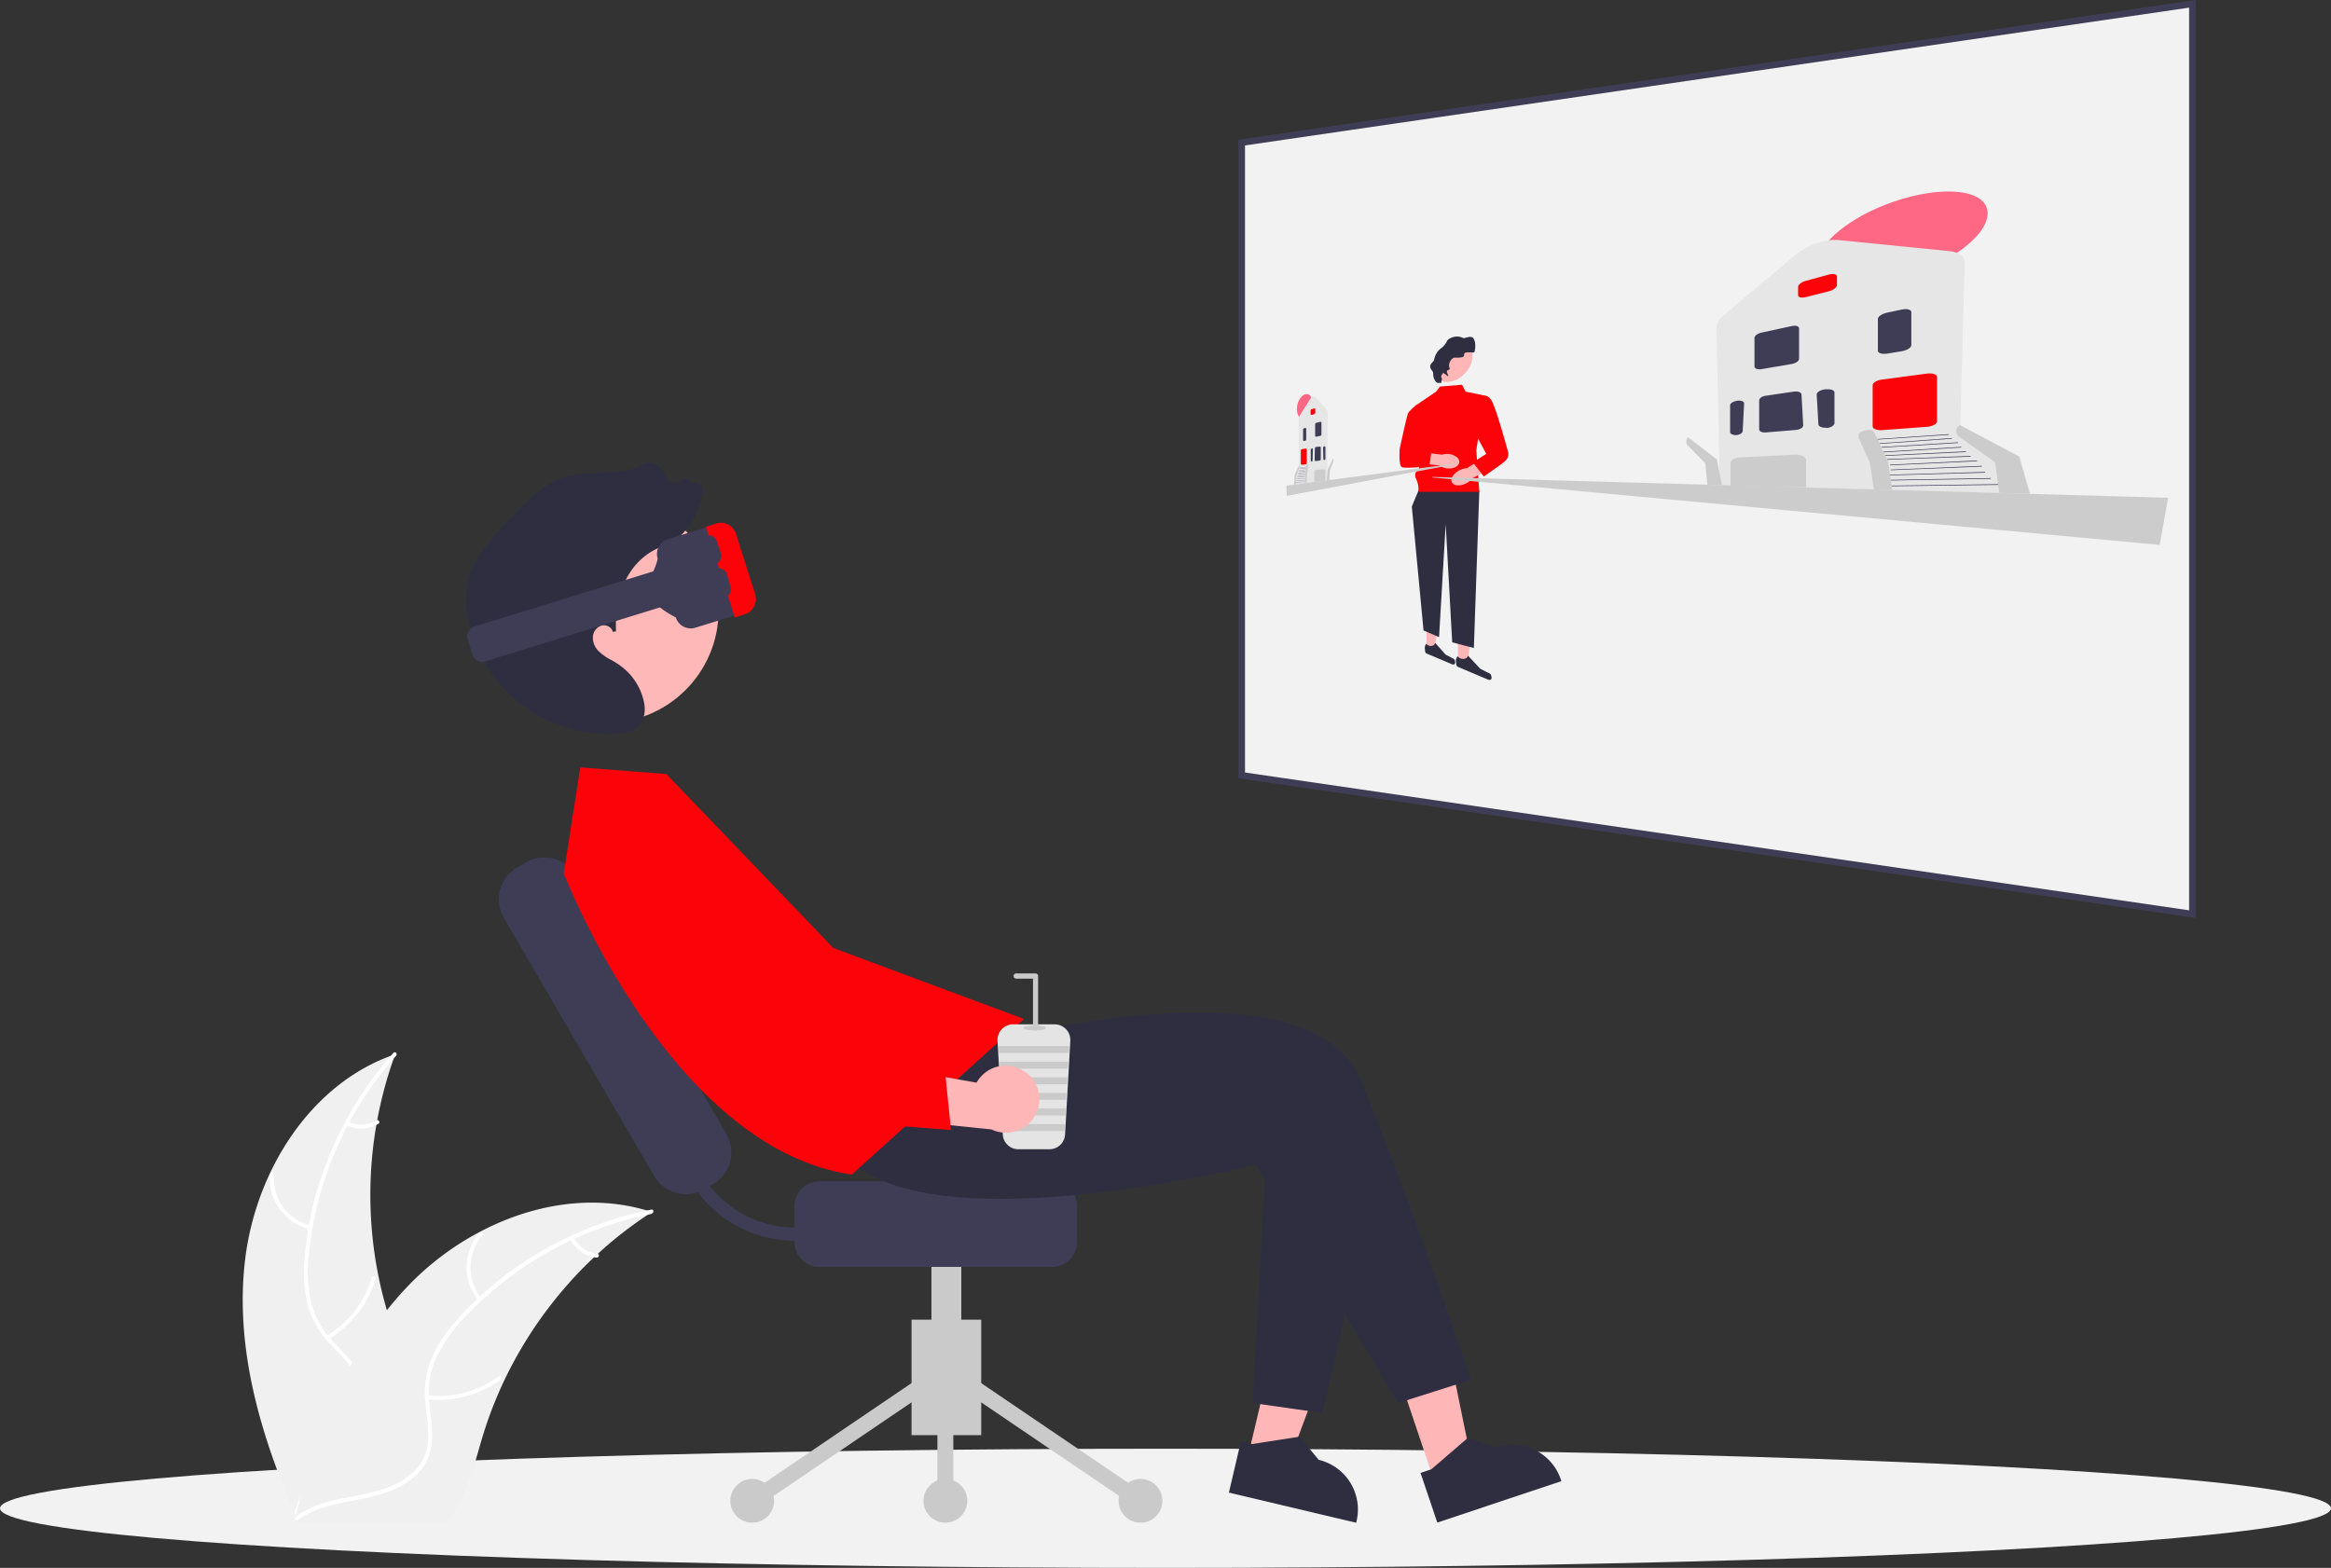 <svg id="Layer_1" data-name="Layer 1" xmlns="http://www.w3.org/2000/svg" viewBox="0 0 704 473.62"><rect x="0" y="0" width="704" height="473.62" fill="#333333" stroke="none"/><defs><style>.cls-1{fill:#f2f2f2;}.cls-2{fill:#f0f0f0;}.cls-3{fill:#fff;}.cls-4{fill:#ffb6b6;}.cls-5{fill:#2f2e41;}.cls-6{fill:#cacaca;}.cls-7{fill:#3f3d56;}.cls-8{fill:#fb0309;}.cls-9{fill:#ffb8b8;}.cls-10{fill:#e4e4e4;}.cls-11{fill:#ff6884;}.cls-12{fill:#e6e6e6;}.cls-13{fill:#ccc;}</style></defs><title>2</title><ellipse class="cls-1" cx="352" cy="455.62" rx="352" ry="18"/><path class="cls-2" d="M94.93,516.17c3.31-26.67,19.85-53,45.29-61.64a123.87,123.87,0,0,0,0,85c3.91,10.57,9.36,21.93,5.68,32.59-2.29,6.63-7.89,11.7-14.14,14.88s-13.21,4.68-20.06,6.16l-1.35,1.12C99.47,569.74,91.61,542.85,94.93,516.17Z" transform="translate(-20.85 -136.07)"/><path class="cls-3" d="M140.47,455a106,106,0,0,0-26.32,59.59,45.87,45.87,0,0,0,.52,14.27A26.14,26.14,0,0,0,121.18,541c2.93,3.22,6.3,6.18,8.4,10.05a16,16,0,0,1,.78,13.07c-1.85,5.31-5.5,9.64-9.22,13.75-4.13,4.57-8.48,9.24-10.24,15.29-.21.73-1.33.36-1.12-.37,3-10.53,13.27-16.51,18.14-26,2.27-4.43,3.22-9.56,1.09-14.23-1.86-4.08-5.33-7.13-8.33-10.37a27.87,27.87,0,0,1-6.8-11.62,42.17,42.17,0,0,1-1.07-14.2,102.78,102.78,0,0,1,7.5-31.22,108,108,0,0,1,19.38-31.05c.51-.56,1.29.33.78.89Z" transform="translate(-20.85 -136.07)"/><path class="cls-3" d="M114.47,507.45a15.89,15.89,0,0,1-12.09-16.64c.06-.76,1.25-.7,1.19.06a14.7,14.7,0,0,0,11.27,15.45c.75.18.37,1.3-.37,1.13Z" transform="translate(-20.85 -136.07)"/><path class="cls-3" d="M119.47,539.58A30.61,30.61,0,0,0,133.15,522c.21-.73,1.34-.36,1.12.37A31.81,31.81,0,0,1,120,540.64c-.66.39-1.19-.67-.54-1.06Z" transform="translate(-20.85 -136.07)"/><path class="cls-3" d="M126.05,474.94a9,9,0,0,0,8.52-.44c.66-.39,1.19.67.54,1.06a10.07,10.07,0,0,1-9.43.5.61.61,0,0,1-.37-.75.58.58,0,0,1,.74-.37Z" transform="translate(-20.85 -136.07)"/><path class="cls-2" d="M217.77,502.18l-1.2.79a119.12,119.12,0,0,0-15.14,11.82l-1.1,1a125.14,125.14,0,0,0-27.11,37.11,122.46,122.46,0,0,0-6.64,17.18c-2.45,8.13-4.46,17.14-9.31,23.79a19.39,19.39,0,0,1-1.62,2H111.82l-.3-.14-1.75.08c.07-.31.15-.63.22-.94s.09-.36.13-.54.06-.24.08-.35l0-.11c0-.11,0-.21.07-.31.44-1.79.9-3.58,1.36-5.37v0c3.59-13.63,8.35-27.08,15-39.38.2-.37.4-.75.62-1.12a116.25,116.25,0,0,1,10.39-15.76,102.87,102.87,0,0,1,6.81-7.79,85,85,0,0,1,21.28-15.94c15.72-8.3,33.92-11.48,50.72-6.41Z" transform="translate(-20.85 -136.07)"/><path class="cls-3" d="M217.68,502.74a105.8,105.8,0,0,0-56.89,31.72,45.52,45.52,0,0,0-8.18,11.71,26,26,0,0,0-2.11,13.6c.4,4.34,1.31,8.73.65,13.09a16,16,0,0,1-7.24,10.9c-4.68,3.13-10.2,4.39-15.64,5.43-6,1.16-12.34,2.27-17.38,6-.61.46-1.28-.51-.67-1,8.77-6.57,20.53-5.19,30.12-9.82,4.48-2.17,8.34-5.69,9.44-10.7,1-4.39,0-8.91-.41-13.3a27.93,27.93,0,0,1,1.57-13.37,42,42,0,0,1,7.7-12,102.65,102.65,0,0,1,24.78-20.41,108,108,0,0,1,34.16-13.13c.75-.14.84,1,.1,1.19Z" transform="translate(-20.85 -136.07)"/><path class="cls-3" d="M165.36,528.93a15.88,15.88,0,0,1,.36-20.56c.51-.57,1.42.18.91.76a14.72,14.72,0,0,0-.3,19.13c.49.58-.49,1.25-1,.67Z" transform="translate(-20.85 -136.07)"/><path class="cls-3" d="M150,557.6a30.62,30.62,0,0,0,21.54-5.85c.61-.45,1.28.52.67,1a31.86,31.86,0,0,1-22.42,6C149,558.68,149.25,557.52,150,557.6Z" transform="translate(-20.85 -136.07)"/><path class="cls-3" d="M194.18,510a9,9,0,0,0,7.06,4.78c.76.08.55,1.24-.21,1.17a10.08,10.08,0,0,1-7.82-5.28.6.6,0,0,1,.15-.82.59.59,0,0,1,.82.15Z" transform="translate(-20.85 -136.07)"/><polygon class="cls-4" points="433.27 447.71 444.89 443.8 435.34 397.12 418.19 402.89 433.27 447.71"/><path class="cls-5" d="M449.87,581l3.28-1.1,11-9.48,8.59,2.89h0A15.39,15.39,0,0,1,492.25,583l.16.48L454.94,596Z" transform="translate(-20.85 -136.07)"/><polygon class="cls-4" points="376.89 440.03 388.82 442.85 405.38 398.18 387.77 394.01 376.89 440.03"/><path class="cls-5" d="M395.62,571.48l3.36.8,14.37-2.23,5.77,7h0a15.4,15.4,0,0,1,11.43,18.52l-.12.48L392,586.94Z" transform="translate(-20.85 -136.07)"/><rect class="cls-6" x="275.3" y="398.64" width="21.05" height="34.88"/><rect class="cls-6" x="337.64" y="541.77" width="4.81" height="61.04" transform="translate(-345.29 396.26) rotate(-55.84)"/><rect class="cls-6" x="242.77" y="569.88" width="61.04" height="4.81" transform="translate(-295.04 116.12) rotate(-34.16)"/><circle class="cls-6" cx="344.45" cy="453.36" r="6.61"/><circle class="cls-6" cx="285.52" cy="453.36" r="6.61"/><circle class="cls-6" cx="227.19" cy="453.36" r="6.61"/><rect class="cls-6" x="283.11" y="419.08" width="4.81" height="34.28"/><rect class="cls-6" x="281.31" y="367.97" width="9.02" height="46.3"/><path class="cls-7" d="M260.81,511.25V500.43a7.54,7.54,0,0,1,7.52-7.52h70.29a7.54,7.54,0,0,1,7.52,7.52v10.82a7.54,7.54,0,0,1-7.52,7.52H268.33A7.54,7.54,0,0,1,260.81,511.25Z" transform="translate(-20.85 -136.07)"/><path class="cls-7" d="M218.4,491.29l-45.38-78a11.09,11.09,0,0,1,4-15.16l2.65-1.55a11.12,11.12,0,0,1,15.17,4l45.38,78a11.11,11.11,0,0,1-4,15.17l-2.66,1.54A11.09,11.09,0,0,1,218.4,491.29Z" transform="translate(-20.85 -136.07)"/><path class="cls-7" d="M261.11,510.88a37,37,0,0,1-37-37h4a33,33,0,0,0,52,27l2.31,3.27A36.72,36.72,0,0,1,261.11,510.88Z" transform="translate(-20.85 -136.07)"/><path class="cls-5" d="M303.11,454.88s112-34,129,8,33,90,33,90l-22,7-43-72s-103.65,26-125.33-4.5Z" transform="translate(-20.85 -136.07)"/><path class="cls-8" d="M222.11,369.88l-26-2-5,32s32,83,87,91l52-47-57.59-21.46Z" transform="translate(-20.85 -136.07)"/><circle class="cls-9" cx="183.03" cy="184.37" r="34"/><path class="cls-5" d="M213.32,355.66c-1.57,1.31-3.94,2-7.17,2.1a43.49,43.49,0,0,1-42.91-30.63c-1.42-4.58-2.62-11.41-.29-17.95,1.67-4.69,5-8.64,7.91-12,2.55-2.88,5.22-5.7,7.92-8.38,3.23-3.21,7.08-6.77,11.91-8.44,3.53-1.22,7.33-1.33,11-1.44,1.28,0,2.6-.07,3.89-.16a22.75,22.75,0,0,0,9.19-2.29,4.68,4.68,0,0,1,3.87-.25,4.75,4.75,0,0,1,2.78,2.8c.46,1.25.88,2.38,2.3,2.8a3.22,3.22,0,0,0,3-.68,1.71,1.71,0,0,1,2.72.76l.12.34a2.24,2.24,0,0,1,3.47,2.15,22.43,22.43,0,0,1-4.7,11.39,21.68,21.68,0,0,1-6.54,5.43l-.4.23-.28-.42c-11.3,4.17-14.74,16-14.19,25.77l-1,.14a2.38,2.38,0,0,0-1.13-1.53,2.94,2.94,0,0,0-2.22-.38,3.81,3.81,0,0,0-2.65,3.29,5.65,5.65,0,0,0,1.56,4.28,15,15,0,0,0,4.05,2.88c.67.39,1.37.78,2,1.22a18.31,18.31,0,0,1,7.62,10.62c.52,2,.81,4.84-.71,7.07A6,6,0,0,1,213.32,355.66Z" transform="translate(-20.85 -136.07)"/><path class="cls-5" d="M436.53,475.76c-5.23,45-16.42,87.12-16.42,87.12l-21-3L403.89,475" transform="translate(-20.85 -136.07)"/><path class="cls-7" d="M229.46,325.9a4.71,4.71,0,0,1-4.49-3.31c-13.65-7.12-6.44-12.13-5.5-17.78a4.7,4.7,0,0,1,3.11-5.87h0l13.95-4.31a4.68,4.68,0,0,1,5.87,3.1l5.5,17.77a4.71,4.71,0,0,1-3.11,5.88l-13.95,4.31A4.57,4.57,0,0,1,229.46,325.9Z" transform="translate(-20.85 -136.07)"/><path class="cls-8" d="M238.57,294a4.73,4.73,0,0,1,4.55,3.33l5.79,18.17a4.92,4.92,0,0,1-.28,3.69,4.69,4.69,0,0,1-2.73,2.4l-3.13,1-8.71-27.35,3.13-1.05A4.65,4.65,0,0,1,238.57,294Z" transform="translate(-20.85 -136.07)"/><path class="cls-7" d="M166.47,336a3,3,0,0,1-2.91-2.14l-1.45-4.7a3,3,0,0,1,2-3.8h0l63-19.47a3,3,0,0,1,3.8,2h0l1.45,4.7a3,3,0,0,1-2,3.8l-63,19.47A3,3,0,0,1,166.47,336Z" transform="translate(-20.85 -136.07)"/><path class="cls-10" d="M337.8,483.23h-9.39a4.71,4.71,0,0,1-4.7-4.45l-1.59-28.28a4.71,4.71,0,0,1,4.43-5h12.84a4.72,4.72,0,0,1,4.72,4.71c0,.09,0,.18,0,.27l-1.59,28.28A4.72,4.72,0,0,1,337.8,483.23Z" transform="translate(-20.85 -136.07)"/><polygon class="cls-6" points="322.9 316 322.78 318.1 301.74 318.1 301.62 316 322.9 316"/><polygon class="cls-6" points="322.63 320.71 322.52 322.81 302 322.81 301.88 320.71 322.63 320.71"/><polygon class="cls-6" points="322.37 325.43 322.25 327.52 302.27 327.52 302.15 325.43 322.37 325.43"/><polygon class="cls-6" points="322.1 330.14 321.98 332.24 302.53 332.24 302.41 330.14 322.1 330.14"/><polygon class="cls-6" points="321.84 334.85 321.72 336.95 302.8 336.95 302.68 334.85 321.84 334.85"/><polygon class="cls-6" points="321.57 339.57 321.45 341.66 303.06 341.66 302.94 339.57 321.57 339.57"/><ellipse class="cls-6" cx="312.52" cy="310.5" rx="3.4" ry="0.79"/><path class="cls-6" d="M333.63,447.36a.79.79,0,0,1-.79-.79h0V431.69h-5a.79.79,0,1,1,0-1.57h5.76a.78.78,0,0,1,.78.79h0v15.66a.79.79,0,0,1-.78.79Z" transform="translate(-20.85 -136.07)"/><path class="cls-4" d="M330.94,460.25a10.05,10.05,0,0,0-14.15,1.4,9.19,9.19,0,0,0-1,1.46l-35.18-6.27L288,473.9l32.29,3.34a10.11,10.11,0,0,0,10.7-17Z" transform="translate(-20.85 -136.07)"/><path class="cls-8" d="M308.07,477.43l-64.48-5.07-.13-.25c-.25-.46-24.68-46.74-28.27-57.36a29.65,29.65,0,0,1,.05-19.74l.06-.15.15-.09a15.07,15.07,0,0,1,18.61,2.92,106.72,106.72,0,0,1,23.59,42.88l2.51,9.07L306.29,460Z" transform="translate(-20.85 -136.07)"/><path id="af4baad4-c88d-44ba-bf25-f9ac1002d243-910" class="cls-1" d="M395.86,179.14,683,137.22v275L395.86,370.29Z" transform="translate(-20.85 -136.07)"/><path class="cls-7" d="M684,413.36,394.86,371.15V178.28L684,136.07ZM396.86,369.42,682,411.05V138.38L396.86,180Z" transform="translate(-20.85 -136.07)"/><path class="cls-7" d="M236.21,306.56a2.5,2.5,0,0,1-2.37-1.71l-1.28-3.79a2.5,2.5,0,0,1,4.73-1.62v0l1.28,3.79a2.51,2.51,0,0,1-1.58,3.17h0A2.34,2.34,0,0,1,236.21,306.56Z" transform="translate(-20.85 -136.07)"/><path class="cls-7" d="M239.11,316.59a2.51,2.51,0,0,1-2.4-1.82l-1.09-3.85a2.5,2.5,0,0,1,4.81-1.36l1.09,3.84a2.5,2.5,0,0,1-1.72,3.09h0A2.3,2.3,0,0,1,239.11,316.59Z" transform="translate(-20.85 -136.07)"/><polygon class="cls-4" points="440.33 199.86 443.09 200.99 444.45 191.22 440.33 189.86 440.33 199.86"/><path class="cls-5" d="M471.18,340h0a2.63,2.63,0,0,1,.15.85c0,.53-.47.75-1.06.51l-9-3.8a1,1,0,0,1-.63-.86v-.33a2.13,2.13,0,0,1,.44-2.06,2.1,2.1,0,0,0,2.7.51l.49-.64,3.65,3.91,2.12,1.09C470.52,339.38,470.94,339.49,471.18,340Z" transform="translate(-20.85 -136.07)"/><polygon class="cls-4" points="430.84 195.97 433.2 196.94 434.36 187.89 430.84 186.73 430.84 195.97"/><path class="cls-5" d="M460.19,335.46h0a2.71,2.71,0,0,1,.13.78c0,.48-.41.7-.9.5l-7.64-3.23a.91.91,0,0,1-.54-.78v-.3a2.13,2.13,0,0,1,.38-1.92,1.68,1.68,0,0,0,2.3.4l.41-.61,3.11,3.5,1.79.94C459.63,335,460,335,460.19,335.46Z" transform="translate(-20.85 -136.07)"/><polygon class="cls-5" points="429.16 146.36 426.39 153.02 429.93 190.44 434.62 192.47 436.62 158.31 438.59 194.03 445.13 195.76 446.78 148.22 429.16 146.36"/><path class="cls-8" d="M462.41,252.29l-6.63.54-1.26,1.59-6,4.06.93,19s-1.85,1.42-.93,3.17a8.22,8.22,0,0,1,.74,4h18.37l-.91-12.56,2.53-16.52-5.77-1.21Z" transform="translate(-20.85 -136.07)"/><path class="cls-4" d="M457.53,277.51c1.87.34,3.67-.36,4-1.57s-1-2.43-2.94-2.7a4.84,4.84,0,0,0-2.23.18l-7.2-.95-.65,3.43,7.09.77A4.46,4.46,0,0,0,457.53,277.51Z" transform="translate(-20.85 -136.07)"/><path class="cls-8" d="M449.63,259.21l-1.11-.73s-2.17,1.66-2.53,2.7-2.41,10.47-2.41,10.47-.39,5,.65,5.53,8.3-.3,8.3-.3l.59-4.12-3.11-.89Z" transform="translate(-20.85 -136.07)"/><path class="cls-4" d="M459.42,239.86c3.33-1.2,6.16.45,6.16,3.75s-2.83,6.75-6.16,7.64c-3.15.85-5.59-.93-5.59-3.93S456.27,241,459.42,239.86Z" transform="translate(-20.85 -136.07)"/><path class="cls-5" d="M455.36,251.73c-.66.24-1.71-1.14-1.66-2.77,0-1-.85-1-.91-2.28,0-.76,1.13-1.39,1.21-2a5.68,5.68,0,0,1,1-2.34c.8-1.1,1.37-1,2.32-2.33.59-.8.44-.9.83-1.3a4.28,4.28,0,0,1,4.6-.54c.46.22,2.21-.84,3,0,.93,1,.71,3.79.32,4.27-.24.3-.79-.05-2.25.09s-.07,1.24-1.6,1.48c-1.75.26-2.09-.13-2.73.38a2.91,2.91,0,0,0-1,2.4c.08.36.29.51.17.74-.22.42-.48.15-.76.59s.49,1.33.34,1.48-.13.05-1-.53c-.35-.23-.45-.4-.52-.35s-.82.95-.55,1.4c.43.69-.11.87,0,1.38S455.78,251.58,455.36,251.73Z" transform="translate(-20.85 -136.07)"/><path class="cls-4" d="M461.48,278.19c-1.76,1-2.69,2.57-2.12,3.62s2.49,1.2,4.31.27a5.57,5.57,0,0,0,1.91-1.56l8.54-4.52-2.35-3.47-7.94,5A5.54,5.54,0,0,0,461.48,278.19Z" transform="translate(-20.85 -136.07)"/><path class="cls-8" d="M467.72,256.11s2.31-1.9,3.9,1.53c1.28,2.76,3.72,11.38,4.71,15a2.68,2.68,0,0,1-1,2.75l-1.13.94L469,280l-3.34-4.26,4.07-2.55-4.62-8.61Z" transform="translate(-20.85 -136.07)"/><path class="cls-11" d="M592.91,196.94c14.86-5.06,28.23-3.71,28.23,3.58S607.77,217,592.91,220.71c-13.32,3.31-23.14.91-23.14-5.07S579.59,201.48,592.91,196.94Z" transform="translate(-20.85 -136.07)"/><path class="cls-12" d="M560.17,283.26l-19.91-.56-1-47.71a5.13,5.13,0,0,1,2.17-3.67L563.2,213c3.41-2.88,9-4.82,13-4.41l33.18,3.31c3.11.31,4.91,1.53,4.86,3.33l-1.34,49.2,17.93,9.49,0,0,3.27,11.42Z" transform="translate(-20.85 -136.07)"/><path class="cls-8" d="M563.9,225.22v-2.48c0-.65,1-1.47,2.28-1.81l7-1.92c1.35-.38,2.46-.12,2.46.56v2.61c0,.69-1.11,1.53-2.46,1.88l-7,1.77C564.92,226.15,563.9,225.88,563.9,225.22Z" transform="translate(-20.85 -136.07)"/><path class="cls-7" d="M550.73,246.79v-8.65c0-.62.9-1.32,2-1.57l9.23-2c1.23-.27,2.24,0,2.24.7v9.19c0,.65-1,1.36-2.24,1.57l-9.23,1.57C551.63,247.75,550.73,247.4,550.73,246.79Z" transform="translate(-20.85 -136.07)"/><path class="cls-7" d="M572.36,265.26c-1.27.08-2.28-.36-2.32-1l-.52-9c0-.38.31-.78.9-1.1a4.63,4.63,0,0,1,2.12-.5h.53c1.07,0,1.82.4,1.82,1v9.22c0,.34-.27.68-.75,1a4.18,4.18,0,0,1-1.69.48Z" transform="translate(-20.85 -136.07)"/><path class="cls-7" d="M543.94,267.27a.83.83,0,0,1-.57-.73v-8c0-.49.57-1,1.4-1.23l.41-.12a3.1,3.1,0,0,1,1.68,0c.49.16.76.45.74.8l-.43,8.28c0,.58-.84,1.11-1.85,1.22h-.07A2.61,2.61,0,0,1,543.94,267.27Z" transform="translate(-20.85 -136.07)"/><path class="cls-7" d="M552.15,265.75V257c0-.62.87-1.23,2-1.39l8.48-1.24c1.22-.17,2.26.21,2.3.85l.52,9.32a1.11,1.11,0,0,1-.64.92,3.68,3.68,0,0,1-1.62.49l-9,.74C553.06,266.8,552.15,266.37,552.15,265.75Z" transform="translate(-20.85 -136.07)"/><path class="cls-13" d="M612.72,268.12l10.67,7.6,1.28,9.27,9.19.25L630.64,274l-17.95-9.52C611.25,265.7,611.26,267.08,612.72,268.12Z" transform="translate(-20.85 -136.07)"/><polygon class="cls-7" points="571.29 146.69 603.47 146.26 603.47 146.47 571.29 146.88 571.29 146.69"/><polygon class="cls-7" points="571.04 144.95 601.28 144.42 601.29 144.63 571.04 145.14 571.04 144.95"/><polygon class="cls-7" points="570.81 143.4 599.54 142.56 599.55 142.77 570.82 143.59 570.81 143.4"/><polygon class="cls-7" points="571.03 141.86 598.55 140.72 598.57 140.93 571.04 142.04 571.03 141.86"/><polygon class="cls-7" points="570.8 140.37 597.09 139.1 597.1 139.31 570.82 140.56 570.8 140.37"/><polygon class="cls-7" points="569.84 138.69 595.16 137.72 595.16 137.93 569.84 138.88 569.84 138.69"/><polygon class="cls-7" points="569.29 137.53 593.73 136.34 593.74 136.55 569.3 137.72 569.29 137.53"/><polygon class="cls-7" points="568.8 136.46 592.31 134.98 592.32 135.18 568.81 136.65 568.8 136.46"/><polygon class="cls-7" points="568.28 135.03 591.37 133.61 591.38 133.81 568.29 135.22 568.28 135.03"/><polygon class="cls-7" points="567.61 133.91 589.52 132.32 589.53 132.52 567.63 134.09 567.61 133.91"/><polygon class="cls-7" points="567.02 132.61 588.6 131.15 588.61 131.35 567.02 132.79 567.02 132.61"/><path class="cls-8" d="M586.42,264.89V252.41c0-.72,1.23-1.47,2.75-1.67l13.55-1.81c1.72-.23,3.13.22,3.13,1v13.44c0,.78-1.41,1.51-3.13,1.64l-13.55,1C587.65,266.1,586.42,265.6,586.42,264.89Z" transform="translate(-20.85 -136.07)"/><path class="cls-13" d="M560.17,283.26l-16.54-.47h-.13v-6.86c0-.86,1.23-1.63,2.76-1.7l16.75-.82c1.81-.09,3.3.62,3.3,1.58v8.24h-.16Z" transform="translate(-20.85 -136.07)"/><path class="cls-7" d="M588,242v-9.59c0-.72,1.25-1.57,2.79-1.9l4.37-.92c1.61-.35,2.94,0,2.94.74v10c0,.75-1.33,1.58-2.94,1.85l-4.37.71C589.21,243.11,588,242.73,588,242Z" transform="translate(-20.85 -136.07)"/><path class="cls-13" d="M592.31,284l-1.2-8.24-3.53-7.64-1-2.06c-2-.49-4.54.41-4.43,1.52l.09.88,3.39,7.48,1.15,8.07" transform="translate(-20.85 -136.07)"/><path class="cls-13" d="M530.66,270.7l5.23,5.36.62,6.44,4.39.12-1.53-7.76-8.72-6.73A1.8,1.8,0,0,0,530.66,270.7Z" transform="translate(-20.85 -136.07)"/><polygon class="cls-13" points="432.59 144.23 432.6 144.06 654.81 150.37 652.27 164.6 432.59 144.23"/><path class="cls-11" d="M414.87,255.22c1.35-.51,2.48.76,2.48,2.85s-1.13,4.08-2.48,4.46-2.34-.94-2.34-2.9S413.56,255.7,414.87,255.22Z" transform="translate(-20.85 -136.07)"/><path class="cls-12" d="M411.64,282.47l.22-3h0l1.29-2.92-.1-13.62a2.55,2.55,0,0,1,.38-1.39l3.17-5c.46-.74,1.14-.93,1.58-.44l3.29,3.65a1.88,1.88,0,0,1,.38,1.21l-.17,20.19-3.09.39Z" transform="translate(-20.85 -136.07)"/><path class="cls-8" d="M417.8,261.17l-.85.24c-.15,0-.28-.1-.28-.34v-.87a.54.54,0,0,1,.28-.51l.85-.26c.16-.05.29.1.29.34v.89A.52.52,0,0,1,417.8,261.17Z" transform="translate(-20.85 -136.07)"/><path class="cls-7" d="M419.65,267.73l-1.31.26c-.16,0-.29-.14-.29-.37v-3.31a.51.51,0,0,1,.29-.5l1.31-.33c.17,0,.3.12.3.36v3.39A.5.5,0,0,1,419.65,267.73Z" transform="translate(-20.85 -136.07)"/><path class="cls-7" d="M417,275.48a.23.23,0,0,1-.2-.1.5.5,0,0,1-.08-.29V272a.52.52,0,0,1,.21-.45l.06,0a.19.19,0,0,1,.25,0,.38.38,0,0,1,.11.32l-.06,3.19a.44.44,0,0,1-.28.44Z" transform="translate(-20.85 -136.07)"/><path class="cls-7" d="M420.82,275.06h0c-.16,0-.29-.17-.3-.4l-.07-3.28a.62.62,0,0,1,.12-.38.28.28,0,0,1,.28-.12h.07a.38.38,0,0,1,.23.39v3.3a.61.61,0,0,1-.1.33A.33.33,0,0,1,420.82,275.06Z" transform="translate(-20.85 -136.07)"/><path class="cls-7" d="M419.43,275.2l-1.24.14a.22.22,0,0,1-.21-.11.49.49,0,0,1-.09-.3l.07-3.36c0-.24.14-.45.3-.47l1.18-.15c.17,0,.3.15.3.39v3.39A.45.45,0,0,1,419.43,275.2Z" transform="translate(-20.85 -136.07)"/><path class="cls-13" d="M413.17,276.61h0l-1.3,2.92-.21,2.91.62-.08.09-2.47.8-2.26A1.62,1.62,0,0,0,413.17,276.61Z" transform="translate(-20.85 -136.07)"/><polygon class="cls-7" points="391.46 145.65 391.46 145.59 394.1 145.55 394.1 145.6 391.46 145.65"/><polygon class="cls-7" points="391.61 145.14 391.61 145.09 394.12 145.01 394.12 145.06 391.61 145.14"/><polygon class="cls-7" points="391.74 144.63 391.74 144.57 394.14 144.53 394.14 144.58 391.74 144.63"/><polygon class="cls-7" points="391.81 144.12 391.81 144.06 394.12 144.05 394.12 144.11 391.81 144.12"/><polygon class="cls-7" points="391.92 143.66 391.92 143.61 394.14 143.59 394.14 143.65 391.92 143.66"/><polygon class="cls-7" points="392.06 143.2 394.24 143.05 394.24 143.11 392.06 143.26 392.06 143.2"/><polygon class="cls-7" points="392.17 142.85 392.18 142.79 394.29 142.68 394.29 142.74 392.17 142.85"/><polygon class="cls-7" points="392.28 142.44 392.29 142.39 394.34 142.33 394.33 142.39 392.28 142.44"/><polygon class="cls-7" points="392.36 142.04 392.36 141.99 394.39 141.87 394.39 141.93 392.36 142.04"/><polygon class="cls-7" points="392.5 141.64 392.5 141.58 394.45 141.5 394.45 141.56 392.5 141.64"/><polygon class="cls-7" points="392.58 141.28 392.58 141.23 394.51 141.07 394.51 141.13 392.58 141.28"/><path class="cls-8" d="M415.23,276.34l-1.24.13c-.15,0-.27-.16-.27-.38v-3.88c0-.22.12-.43.27-.45l1.24-.2c.15,0,.28.14.28.37v4C415.51,276.12,415.38,276.32,415.23,276.34Z" transform="translate(-20.85 -136.07)"/><path class="cls-13" d="M417.8,281.61h0v-2.93c0-.34.19-.63.43-.65l2.45-.2c.25,0,.46.26.46.61v2.82h0l-2.51.32Z" transform="translate(-20.85 -136.07)"/><path class="cls-7" d="M415.08,269.2l-.42.08c-.14,0-.26-.14-.26-.36v-3a.5.5,0,0,1,.26-.48l.42-.1c.15,0,.27.12.27.35v3C415.35,269,415.23,269.17,415.08,269.2Z" transform="translate(-20.85 -136.07)"/><path class="cls-13" d="M415.47,282l.11-2.58.36-2.5v-.29c0-.36-.25-.56-.45-.34l-.1.68-.35,2.48-.11,2.56" transform="translate(-20.85 -136.07)"/><path class="cls-13" d="M423.49,274.52h0l-1.66,3.35-.27,3.29.8-.1.11-2.8,1-2.58A1.55,1.55,0,0,0,423.49,274.52Z" transform="translate(-20.85 -136.07)"/><polygon class="cls-13" points="388.63 149.79 388.51 146.68 439.41 140.06 439.43 140.24 388.63 149.79"/></svg>